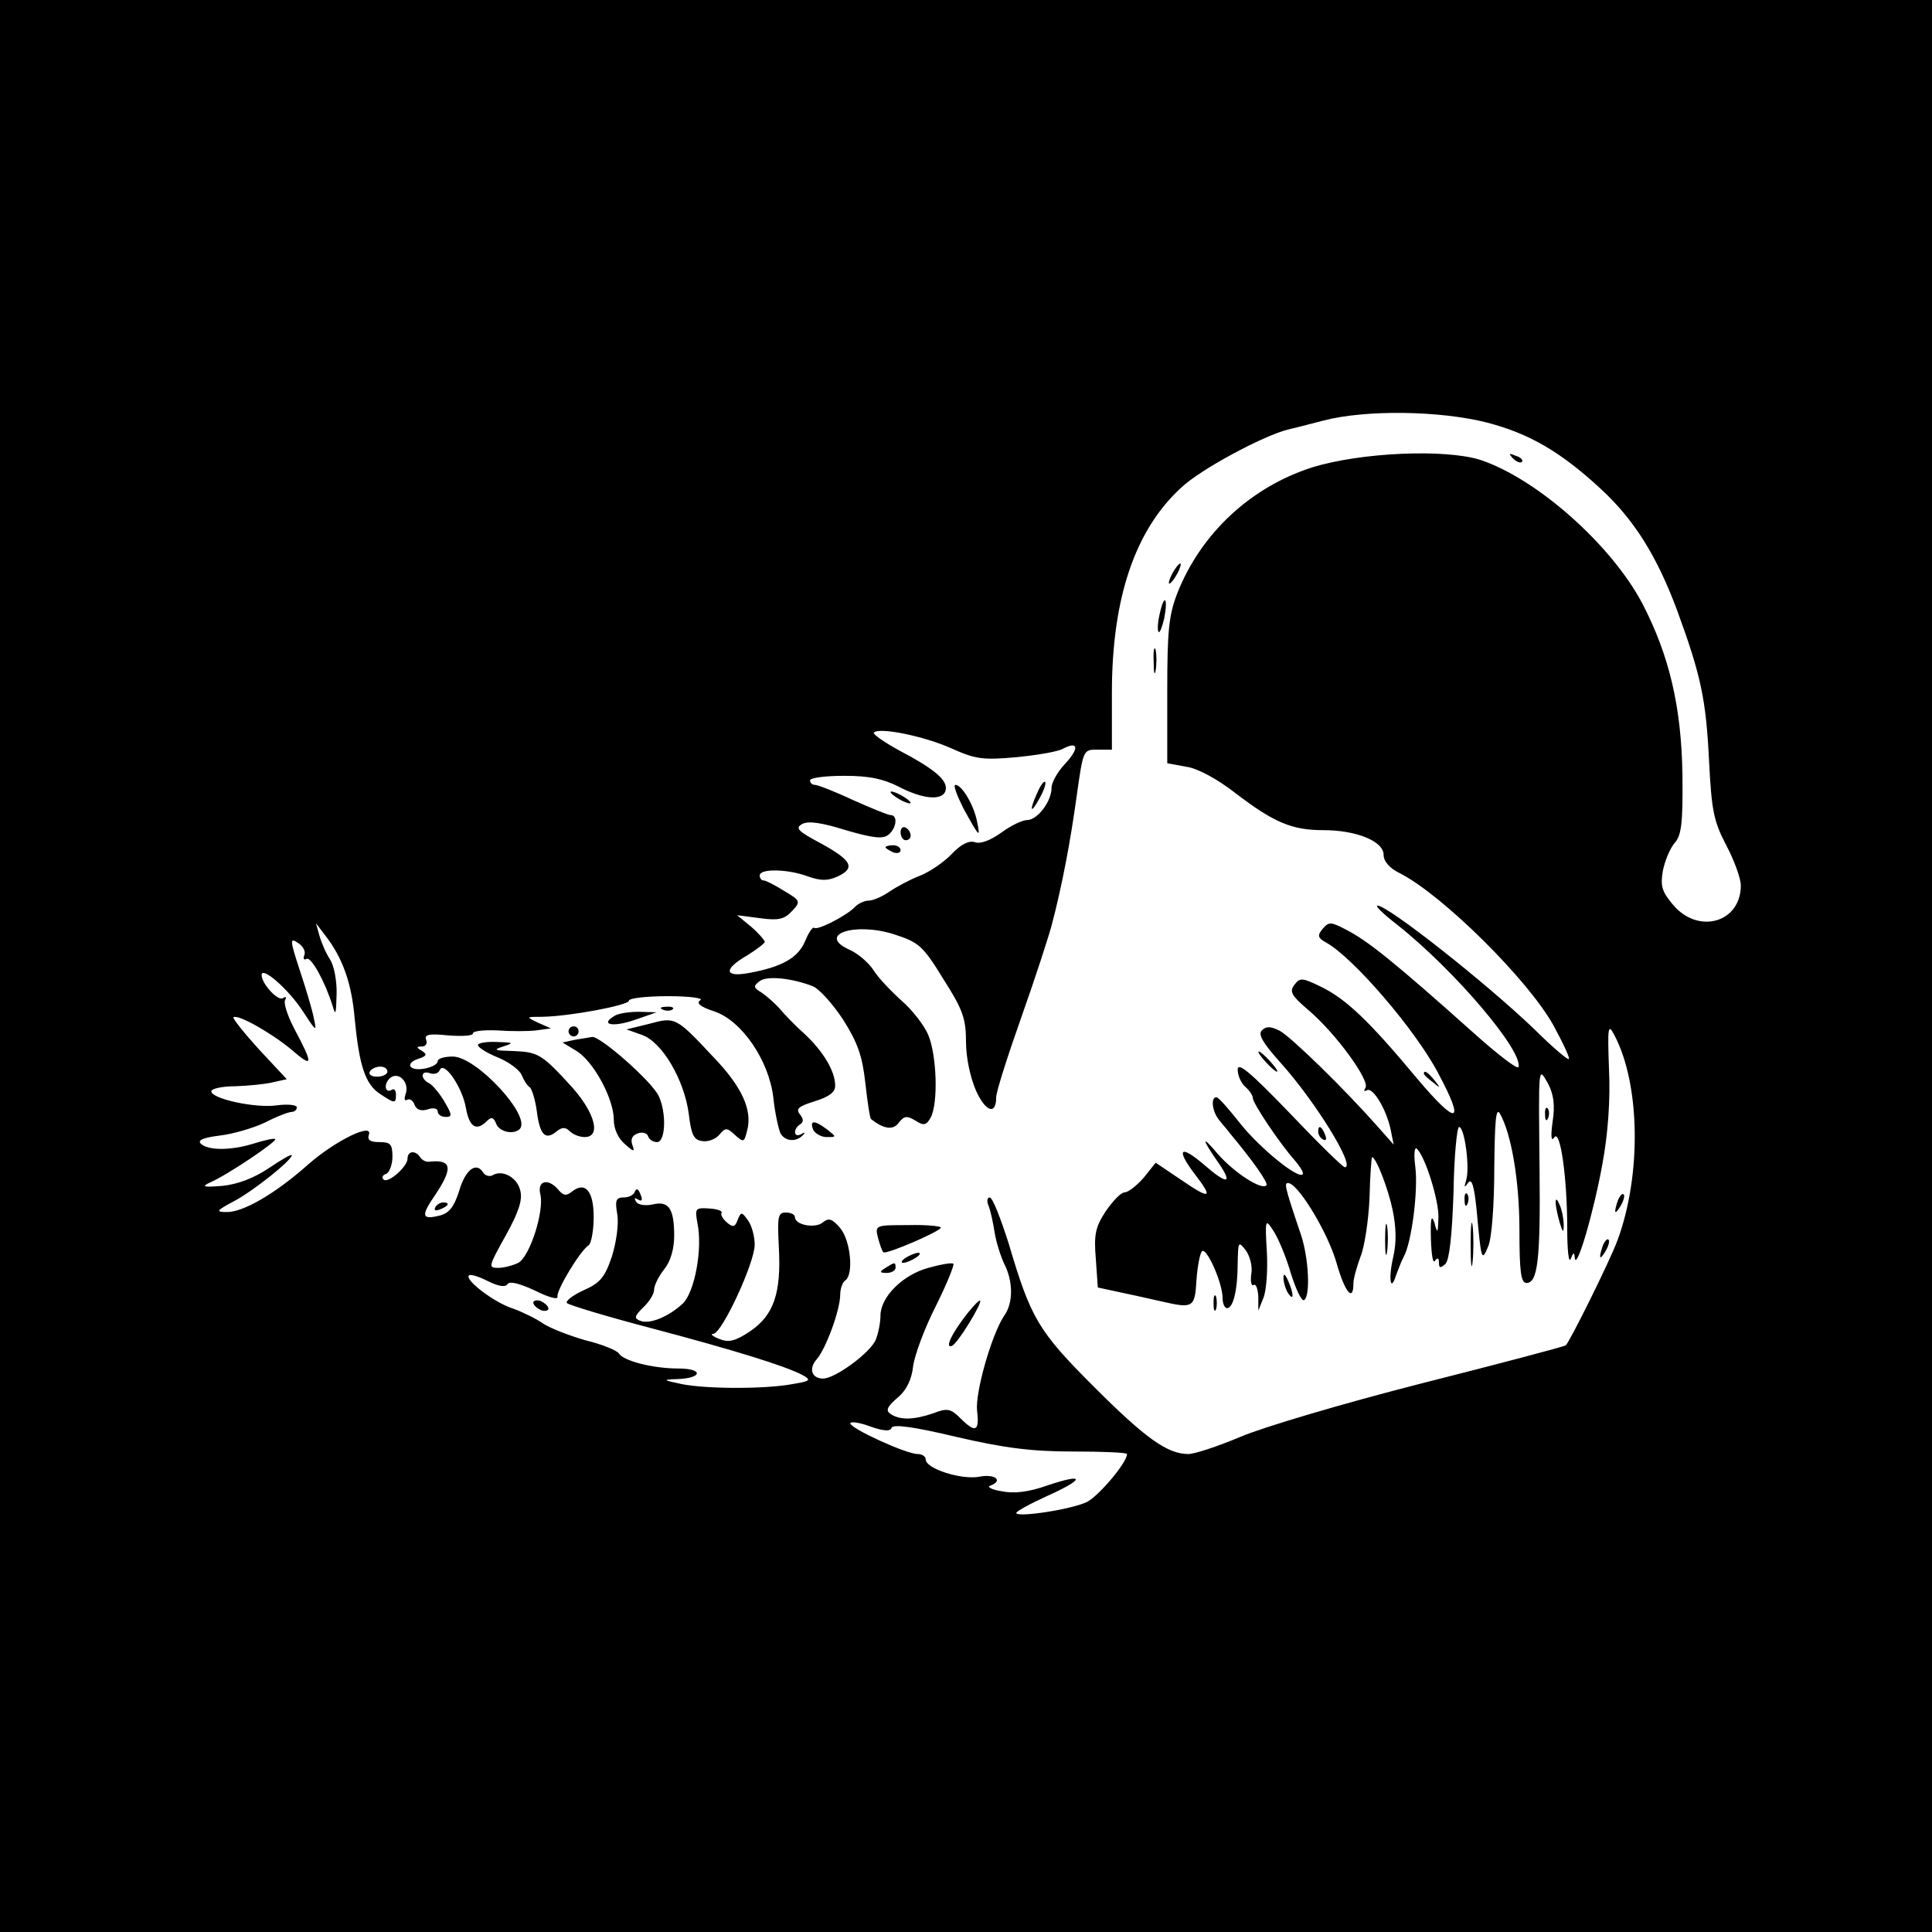 <?xml version="1.0" standalone="no"?>
<!DOCTYPE svg PUBLIC "-//W3C//DTD SVG 20010904//EN"
 "http://www.w3.org/TR/2001/REC-SVG-20010904/DTD/svg10.dtd">
<svg version="1.0" xmlns="http://www.w3.org/2000/svg"
 width="384pt" height="384pt" viewBox="0 0 384 384"
 preserveAspectRatio="xMidYMid meet">
<g transform="translate(0,384) scale(0.1,-0.1)"
fill="#000000" stroke="none">
<path d="M0 1920 l0 -1920 1920 0 1920 0 0 1920 0 1920 -1920 0 -1920 0 0
-1920z m2956 1080 c84 -22 146 -58 226 -132 66 -61 111 -133 151 -240 48 -131
58 -178 64 -303 5 -96 9 -117 34 -165 16 -30 29 -66 29 -80 0 -74 -85 -98
-135 -38 -22 26 -25 37 -20 67 4 20 14 44 23 55 14 15 17 39 16 135 -2 136
-26 238 -80 342 -62 117 -210 248 -322 285 -70 22 -237 15 -334 -15 -122 -39
-221 -131 -268 -250 -17 -44 -20 -75 -20 -195 l0 -143 38 -7 c22 -3 61 -24 97
-52 77 -59 113 -74 175 -74 66 0 120 -22 120 -49 0 -13 12 -27 33 -37 84 -43
253 -210 304 -301 19 -35 34 -66 31 -68 -2 -2 -33 24 -68 59 -97 93 -291 246
-312 246 -6 0 12 -17 39 -38 115 -91 251 -252 241 -283 -2 -5 -41 25 -88 67
-159 142 -211 184 -256 207 -29 15 -33 15 -45 1 -11 -13 -10 -18 6 -27 54 -29
180 -176 224 -261 54 -101 38 -105 -43 -9 -94 113 -141 158 -191 182 -37 18
-41 18 -52 4 -11 -14 -6 -22 28 -51 53 -45 122 -139 113 -154 -4 -6 -3 -8 3
-5 11 7 38 -36 47 -78 l6 -30 -31 35 c-69 78 -172 178 -195 191 -18 9 -27 10
-36 1 -8 -8 2 -25 37 -64 70 -78 150 -208 128 -208 -4 0 -53 48 -110 108 -78
81 -103 102 -103 86 0 -12 7 -27 15 -34 8 -7 15 -17 15 -22 0 -11 53 -90 84
-125 11 -13 18 -25 15 -27 -9 -10 -86 53 -124 101 -22 28 -43 52 -47 52 -12 1
-9 -28 5 -45 6 -8 17 -20 22 -27 45 -54 77 -99 72 -103 -10 -10 -65 26 -97 63
-33 39 -32 30 3 -20 28 -41 16 -42 -31 -1 -47 40 -55 30 -17 -20 37 -48 31
-51 -26 -12 l-52 35 -24 -30 c-14 -16 -31 -29 -38 -29 -7 0 -23 -17 -37 -37
-21 -32 -24 -47 -20 -95 l4 -57 51 -11 c29 -6 63 -14 77 -17 61 -14 65 -12 68
42 2 28 7 54 11 58 9 9 41 -63 41 -93 0 -11 4 -20 9 -20 12 0 21 36 21 90 1
42 1 44 16 25 8 -11 14 -32 11 -47 -2 -15 0 -25 5 -22 4 3 8 -7 9 -23 l0 -28
10 25 c6 14 9 55 7 92 -4 66 -3 67 14 40 9 -14 25 -52 34 -84 10 -31 21 -55
26 -52 13 8 9 84 -6 129 -34 101 -35 106 -23 103 22 -8 78 -102 94 -160 16
-56 33 -77 33 -39 0 10 7 34 14 53 8 19 16 72 18 116 1 45 4 82 5 82 8 0 32
-62 41 -105 7 -34 8 -65 1 -94 -10 -44 -5 -71 6 -35 4 10 10 27 15 36 16 29
29 133 23 179 -3 24 -2 40 3 36 17 -16 44 -103 43 -137 -1 -32 -2 -33 -8 -10
-6 17 -8 8 -7 -31 1 -32 4 -52 8 -45 5 7 8 6 8 -3 0 -12 3 -12 13 -3 8 9 13
56 16 142 1 72 7 130 11 130 11 0 22 -82 14 -106 -4 -14 -4 -16 4 -5 7 10 12
-5 17 -55 9 -99 10 -103 23 -71 7 16 12 83 12 155 1 92 3 122 11 109 23 -40
39 -134 39 -232 0 -83 3 -105 14 -105 22 0 28 44 26 225 -2 211 -3 206 17 171
11 -21 14 -43 9 -75 -4 -29 -3 -41 3 -32 12 19 26 -79 26 -181 0 -43 3 -70 7
-60 5 13 7 14 8 2 3 -28 38 92 55 187 11 59 16 128 13 188 -3 85 -2 92 11 67
51 -97 54 -277 6 -407 -15 -41 -96 -204 -103 -209 -5 -3 -134 -37 -288 -76
-153 -39 -315 -87 -359 -106 -45 -19 -91 -34 -103 -34 -42 0 -86 32 -188 134
-110 110 -125 135 -169 284 -16 50 -32 92 -38 92 -5 0 -6 -8 -2 -17 4 -10 9
-34 12 -53 3 -19 12 -47 19 -62 18 -35 18 -78 0 -103 -25 -37 -58 -153 -54
-189 5 -41 -3 -45 -33 -15 -19 19 -26 21 -54 10 -38 -13 -65 -14 -84 -2 -11 7
-9 14 13 33 18 15 28 36 31 63 3 22 23 76 45 119 22 44 37 82 35 84 -2 3 -25
-1 -50 -8 -51 -14 -95 -58 -95 -95 0 -13 -4 -34 -9 -47 -10 -26 -81 -78 -105
-78 -23 0 -29 20 -13 38 18 20 47 98 47 129 0 12 5 25 10 28 17 11 11 79 -10
104 -16 19 -23 21 -35 11 -15 -12 -55 -5 -55 11 0 5 -8 9 -18 9 -16 0 -17 -8
-14 -69 5 -91 -10 -135 -57 -167 -30 -20 -43 -23 -62 -15 -13 5 -18 10 -11 10
17 1 82 141 82 177 0 17 -6 38 -13 48 -13 18 -14 18 -21 1 -5 -14 -9 -15 -21
-5 -8 7 -13 15 -11 19 3 4 -8 8 -24 9 -28 2 -29 0 -24 -28 11 -51 -5 -138 -29
-161 -28 -26 -66 -42 -85 -34 -12 5 -11 9 6 26 12 11 22 27 22 35 0 9 9 27 20
41 13 16 20 41 20 67 0 54 -11 70 -43 62 -15 -3 -29 -1 -33 6 -4 7 -3 8 4 4 8
-5 10 -1 5 10 -4 11 -8 13 -11 6 -2 -7 -12 -12 -22 -12 -16 0 -18 -6 -13 -34
3 -20 -2 -55 -11 -84 -14 -41 -23 -52 -57 -67 -22 -10 -36 -22 -32 -25 4 -4
80 -27 168 -50 166 -44 266 -75 300 -93 18 -10 16 -12 -20 -18 -53 -10 -170
-10 -220 0 -38 8 -39 9 -8 10 50 2 51 21 1 21 -50 0 -109 15 -118 30 -4 6 -33
18 -66 26 -32 9 -70 24 -84 33 -14 10 -41 23 -60 30 -36 11 -97 57 -88 66 3 3
19 -2 37 -11 22 -11 36 -13 40 -6 4 6 24 1 54 -13 28 -14 47 -19 45 -12 -2 13
45 91 62 102 5 3 10 29 10 56 0 52 -17 72 -44 50 -10 -8 -16 -8 -26 4 -20 24
-43 19 -36 -9 8 -33 -21 -124 -44 -136 -10 -5 -28 -10 -40 -10 -20 0 -19 3 15
64 26 47 34 71 29 90 -6 26 -36 42 -55 30 -6 -3 -15 -1 -19 6 -14 22 -36 4
-48 -39 -10 -30 -19 -42 -38 -47 -36 -9 -38 -1 -9 41 36 54 33 71 -12 66 -6
-1 -14 3 -18 9 -9 14 -25 13 -25 -3 0 -16 -40 -51 -48 -41 -4 4 -1 9 6 11 6 3
12 18 12 34 0 25 -4 29 -26 29 -18 0 -24 4 -21 14 10 26 -65 -10 -120 -58 -65
-58 -130 -96 -163 -95 -22 0 -20 3 16 22 39 21 114 81 114 91 0 3 -21 -9 -46
-26 -30 -20 -62 -32 -92 -35 -38 -3 -43 -2 -24 7 33 14 134 82 129 86 -2 2
-21 -2 -43 -9 -45 -14 -91 -14 -105 0 -7 7 6 12 38 16 26 3 67 15 90 26 23 12
47 21 53 21 5 0 10 4 10 9 0 5 -18 7 -40 4 -42 -6 -130 13 -130 28 0 5 21 10
48 10 26 1 59 4 75 8 l27 6 -55 59 c-30 33 -53 62 -51 64 8 7 74 -30 115 -64
44 -38 45 -32 4 45 -12 24 -20 48 -16 54 3 5 1 7 -5 3 -10 -6 -42 29 -42 46 0
19 55 -30 82 -72 26 -40 28 -42 22 -15 -3 17 -16 60 -28 96 -20 61 -20 66 -4
55 10 -6 16 -17 13 -24 -3 -7 -1 -11 4 -8 9 6 37 -45 52 -93 6 -21 7 -17 8 22
1 26 -5 58 -13 70 -8 12 -17 33 -21 47 l-7 25 19 -25 c34 -44 52 -94 58 -165
9 -93 21 -130 50 -149 30 -20 32 -20 32 -1 0 8 -4 12 -8 9 -14 -8 -17 11 -4
23 17 15 40 -9 31 -32 -3 -9 -2 -14 3 -11 5 3 12 -1 15 -10 4 -10 13 -13 26
-9 11 4 20 2 20 -4 0 -6 7 -11 16 -11 13 0 13 4 -3 31 -10 17 -24 33 -30 36
-7 3 -13 10 -13 15 0 6 6 8 14 5 8 -3 17 -1 20 6 8 20 45 -34 52 -75 7 -39 21
-47 42 -26 9 9 13 7 18 -5 6 -17 35 -23 47 -11 24 25 -86 144 -133 144 -17 0
-30 -4 -30 -9 0 -12 -43 -22 -53 -12 -5 5 1 12 13 16 18 6 20 9 9 16 -12 7
-12 9 0 9 7 0 11 6 8 13 -4 11 6 13 44 9 27 -2 49 -1 49 4 0 5 22 7 48 6 27
-2 62 -2 78 0 l29 4 -25 11 c-25 12 -25 12 8 12 55 1 172 23 172 32 0 5 35 9
78 9 43 0 71 -4 64 -8 -9 -6 0 -13 27 -22 55 -18 109 -97 118 -171 3 -30 10
-61 14 -71 9 -17 32 -19 46 -3 4 4 2 5 -4 1 -16 -9 -17 10 -3 19 8 5 7 11 0
20 -9 11 -3 16 29 26 29 9 41 18 41 31 0 29 -24 69 -62 104 -18 16 -40 39 -49
50 -9 10 -25 24 -35 31 -17 10 -17 13 -4 23 15 11 63 6 105 -10 13 -5 40 -35
61 -67 29 -46 38 -72 44 -126 4 -37 9 -69 11 -71 25 -20 44 -23 55 -8 11 14
16 15 33 5 17 -11 22 -10 31 6 15 29 12 123 -5 164 -8 19 -32 50 -53 68 -21
19 -47 46 -56 61 -10 15 -31 33 -47 40 -67 30 9 56 88 31 49 -16 57 -22 98
-89 39 -61 45 -79 45 -125 0 -32 9 -72 20 -97 19 -42 40 -49 40 -13 0 11 23
83 51 162 28 79 54 160 59 179 21 79 38 170 50 258 13 92 13 92 41 92 l29 0 0
113 c0 188 46 324 138 408 38 36 161 102 211 115 9 2 41 10 71 18 84 22 232
20 326 -4z m-1066 -647 c49 -22 63 -24 130 -18 41 4 83 11 93 17 31 16 32 0 4
-30 -15 -16 -27 -37 -27 -48 0 -27 -28 -64 -49 -64 -9 0 -32 -11 -51 -25 -21
-15 -41 -23 -52 -19 -12 4 -28 -4 -46 -23 -15 -16 -43 -35 -62 -43 -19 -7 -47
-22 -62 -32 -14 -10 -33 -18 -41 -18 -9 0 -22 -6 -29 -14 -19 -18 -74 -46 -80
-40 -3 2 -11 -10 -18 -27 -14 -33 -46 -51 -112 -63 -49 -9 -50 8 -3 35 19 12
35 24 35 27 0 3 -12 17 -27 30 l-28 23 46 -6 c37 -5 48 -2 63 14 18 19 17 21
-15 40 -19 12 -37 21 -41 21 -5 0 -8 5 -8 10 0 14 56 13 96 -2 26 -9 39 -9 59
0 36 17 28 32 -34 66 -45 24 -51 30 -37 38 12 7 39 3 87 -12 55 -16 74 -18 85
-9 16 13 19 39 4 39 -5 0 -39 14 -75 30 -36 17 -70 30 -75 30 -6 0 -10 4 -10
9 0 5 30 9 68 9 51 0 79 -6 115 -25 49 -24 87 -24 87 1 0 18 -27 40 -92 74
-31 17 -54 33 -51 36 11 11 99 -7 153 -31z m-1120 -643 c0 -5 -9 -10 -21 -10
-11 0 -17 5 -14 10 3 6 13 10 21 10 8 0 14 -4 14 -10z m1002 -708 c3 8 45 2
129 -18 95 -22 149 -29 232 -29 59 0 107 -2 107 -5 0 -17 -55 -82 -79 -95 -30
-15 -141 -32 -141 -22 0 3 27 18 60 33 76 34 78 47 3 22 -39 -14 -68 -17 -92
-12 -20 3 -30 9 -23 11 27 10 10 24 -21 18 -36 -7 -107 16 -107 34 0 6 -7 11
-16 11 -23 0 -134 51 -134 61 0 4 18 2 39 -6 28 -10 41 -10 43 -3z"/>
<path d="M3007 2929 c7 -7 15 -10 18 -7 3 3 -2 9 -12 12 -14 6 -15 5 -6 -5z"/>
<path d="M2330 2700 c-6 -11 -8 -20 -6 -20 3 0 10 9 16 20 6 11 8 20 6 20 -3
0 -10 -9 -16 -20z"/>
<path d="M2305 2620 c-4 -17 -5 -34 -2 -36 2 -3 7 10 11 27 8 42 0 50 -9 9z"/>
<path d="M2293 2525 c0 -22 2 -30 4 -17 2 12 2 30 0 40 -3 9 -5 -1 -4 -23z"/>
<path d="M1318 1833 c7 -3 16 -2 19 1 4 3 -2 6 -13 5 -11 0 -14 -3 -6 -6z"/>
<path d="M1220 1820 c-28 -17 -1 -22 42 -7 l43 15 -35 1 c-19 0 -42 -3 -50 -9z"/>
<path d="M1290 1805 l-45 -11 31 -11 c40 -14 84 -89 93 -157 5 -42 10 -52 27
-54 11 -2 27 4 34 13 12 14 15 14 31 -1 17 -15 18 -15 24 9 11 41 -11 88 -68
147 -74 79 -75 79 -127 65z"/>
<path d="M1130 1790 c0 -5 5 -10 10 -10 6 0 10 5 10 10 0 6 -4 10 -10 10 -5 0
-10 -4 -10 -10z"/>
<path d="M1141 1773 l-23 -5 28 -17 c34 -21 74 -95 74 -137 0 -18 9 -37 22
-48 18 -16 20 -16 15 -2 -4 11 -1 19 10 23 9 4 19 1 21 -5 2 -7 10 -12 18 -12
17 0 19 59 3 92 -14 29 -115 118 -132 117 -6 -1 -23 -4 -36 -6z"/>
<path d="M950 1763 c0 -5 18 -16 40 -25 22 -9 43 -25 47 -35 4 -10 11 -21 16
-24 4 -3 11 -25 14 -48 6 -47 17 -58 39 -40 11 9 18 9 26 1 7 -7 20 -12 30
-12 33 0 21 47 -24 98 -61 67 -68 71 -118 73 -38 1 -41 2 -20 9 22 7 21 8 -12
9 -21 1 -38 -2 -38 -6z"/>
<path d="M2515 1730 c10 -11 20 -20 23 -20 3 0 -3 9 -13 20 -10 11 -20 20 -23
20 -3 0 3 -9 13 -20z"/>
<path d="M2830 1706 c0 -2 8 -10 18 -17 15 -13 16 -12 3 4 -13 16 -21 21 -21
13z"/>
<path d="M3071 1624 c0 -11 3 -14 6 -6 3 7 2 16 -1 19 -3 4 -6 -2 -5 -13z"/>
<path d="M1616 1595 c4 -8 16 -15 27 -15 20 0 20 0 1 15 -25 19 -35 19 -28 0z"/>
<path d="M2620 1591 c0 -6 4 -13 10 -16 6 -3 7 1 4 9 -7 18 -14 21 -14 7z"/>
<path d="M2911 1454 c0 -11 3 -14 6 -6 3 7 2 16 -1 19 -3 4 -6 -2 -5 -13z"/>
<path d="M3216 1455 c-9 -26 -7 -32 5 -12 6 10 9 21 6 23 -2 3 -7 -2 -11 -11z"/>
<path d="M3092 1450 c0 -8 4 -26 8 -40 6 -20 8 -21 8 -5 0 11 -3 29 -8 40 -5
12 -8 14 -8 5z"/>
<path d="M865 1440 c-3 -6 1 -7 9 -4 18 7 21 14 7 14 -6 0 -13 -4 -16 -10z"/>
<path d="M2923 1365 c0 -38 2 -53 4 -32 2 20 2 52 0 70 -2 17 -4 1 -4 -38z"/>
<path d="M2753 1375 c0 -27 2 -38 4 -22 2 15 2 37 0 50 -2 12 -4 0 -4 -28z"/>
<path d="M1745 1380 c4 -14 8 -27 11 -29 5 -5 114 42 114 49 0 3 -29 6 -65 5
-65 0 -66 0 -60 -25z"/>
<path d="M3186 1365 c-9 -26 -7 -32 5 -12 6 10 9 21 6 23 -2 3 -7 -2 -11 -11z"/>
<path d="M1800 1340 c-8 -5 -10 -10 -5 -10 6 0 17 5 25 10 8 5 11 10 5 10 -5
0 -17 -5 -25 -10z"/>
<path d="M1760 1320 c-13 -8 -12 -10 3 -10 9 0 17 5 17 10 0 12 -1 12 -20 0z"/>
<path d="M2551 1300 c0 -8 4 -22 9 -30 12 -18 12 -2 0 25 -6 13 -9 15 -9 5z"/>
<path d="M2412 1250 c0 -14 2 -19 5 -12 2 6 2 18 0 25 -3 6 -5 1 -5 -13z"/>
<path d="M1060 1251 c0 -5 7 -11 15 -15 8 -3 15 -1 15 3 0 5 -7 11 -15 15 -8
3 -15 1 -15 -3z"/>
<path d="M1924 1231 c-32 -40 -47 -72 -32 -66 12 5 61 86 56 90 -2 1 -12 -9
-24 -24z"/>
<path d="M2062 2265 c-17 -37 -14 -45 4 -12 9 16 14 31 11 33 -2 2 -9 -7 -15
-21z"/>
<path d="M1915 2233 c32 -58 34 -60 27 -26 -6 32 -30 73 -43 73 -5 0 3 -21 16
-47z"/>
<path d="M1770 2266 c0 -3 9 -10 20 -16 11 -6 20 -8 20 -6 0 3 -9 10 -20 16
-11 6 -20 8 -20 6z"/>
<path d="M1790 2186 c0 -9 5 -16 10 -16 6 0 10 4 10 9 0 6 -4 13 -10 16 -5 3
-10 -1 -10 -9z"/>
<path d="M1760 2156 c0 -2 7 -6 15 -10 8 -3 15 -1 15 4 0 6 -7 10 -15 10 -8 0
-15 -2 -15 -4z"/>
</g>
</svg>
